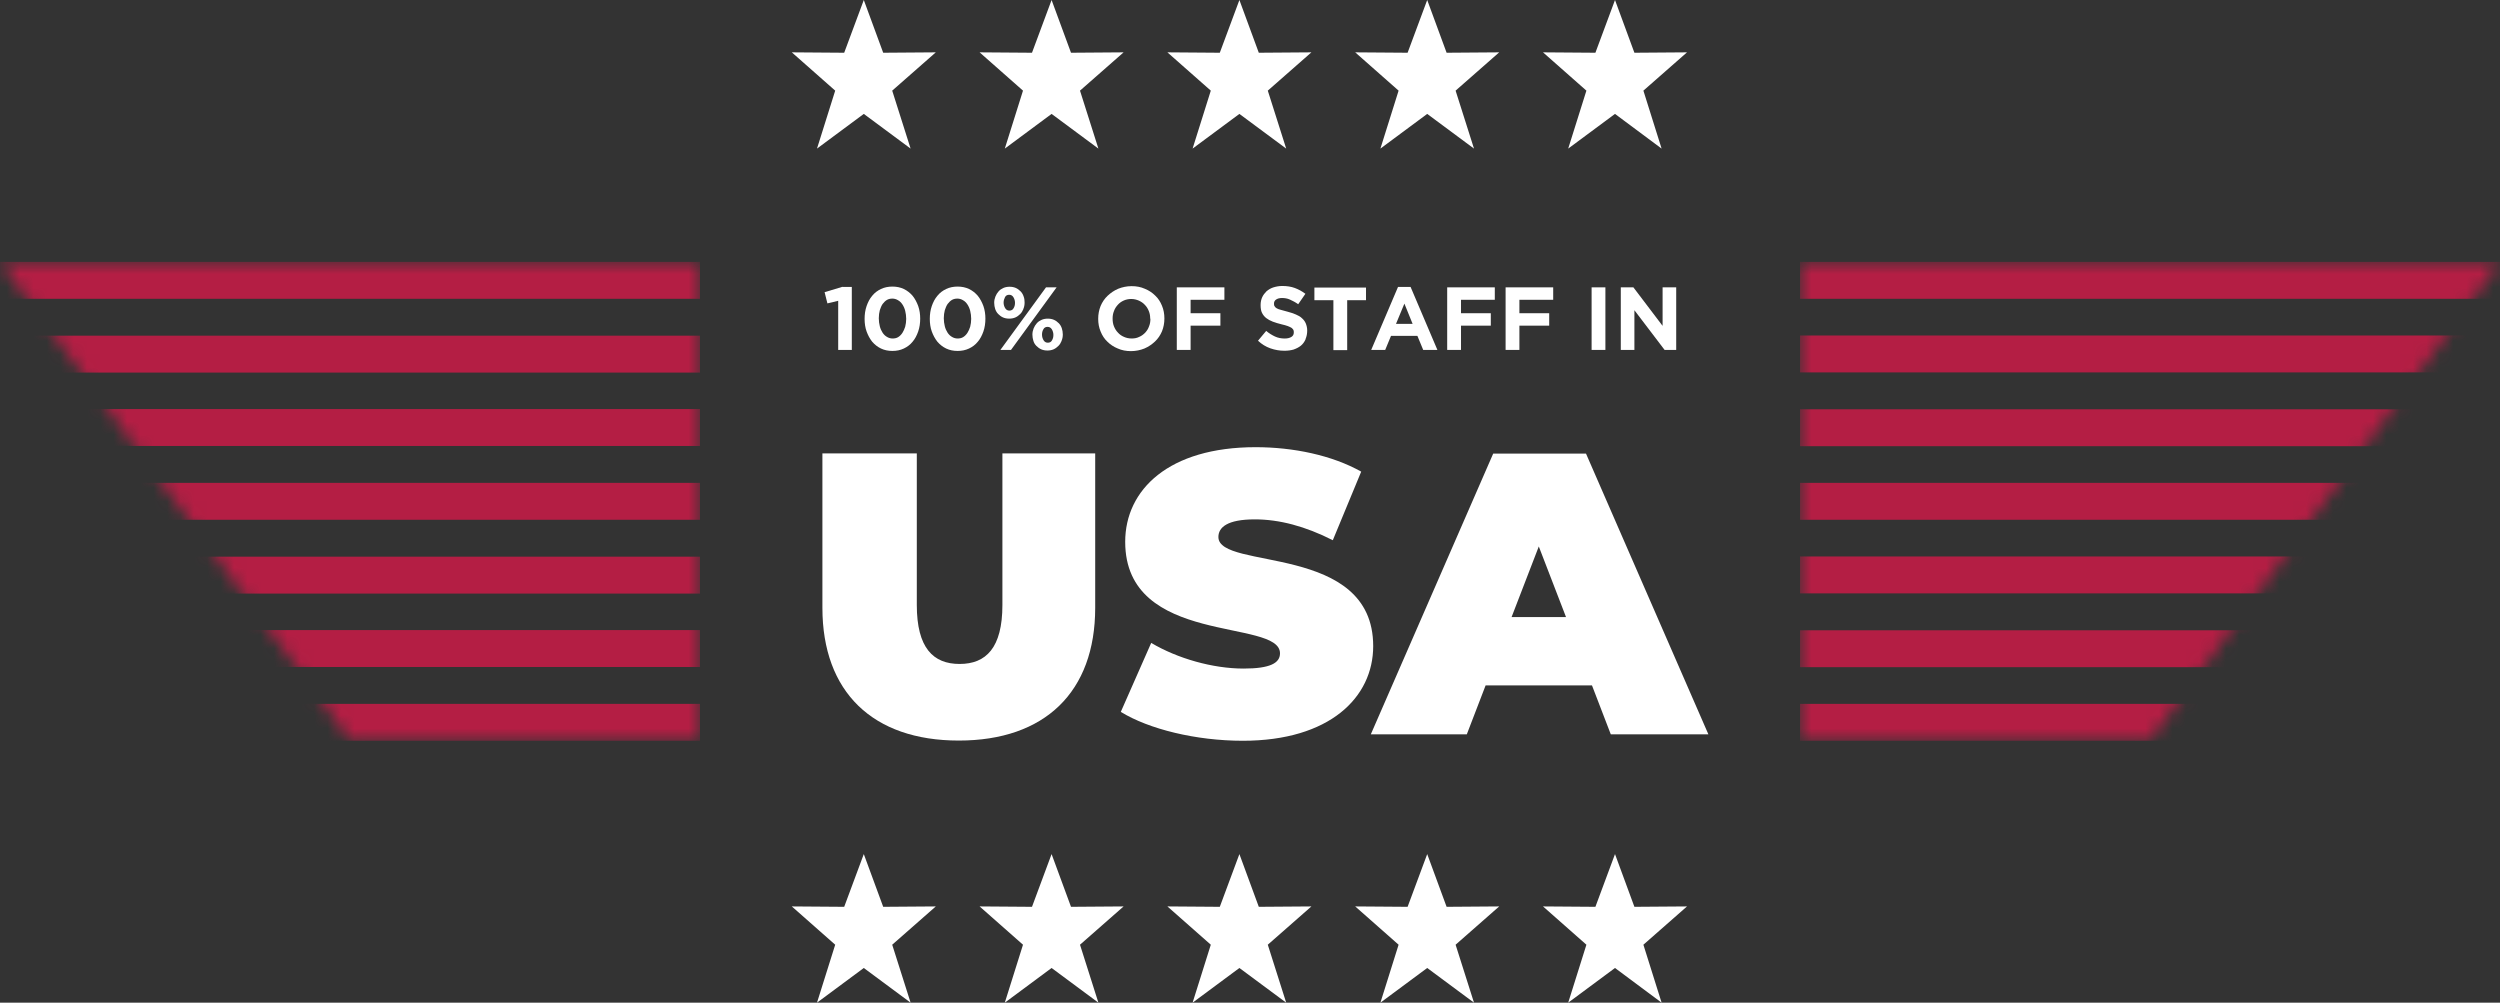 <svg width="187" height="75" viewBox="0 0 187 75" fill="none" xmlns="http://www.w3.org/2000/svg">
<rect x="0" y="0" width="187" height="75" fill="#333333" stroke="none"/>
<g clip-path="url(#clip0_4016_5489)">
<path d="M61.516 45.464V33.914H68.577V45.254C68.577 48.464 69.803 49.664 71.778 49.664C73.753 49.664 74.98 48.464 74.98 45.254V33.914H81.921V45.464C81.921 51.764 78.151 55.394 71.718 55.394C65.285 55.394 61.516 51.764 61.516 45.464Z" fill="white"/>
<path d="M83.836 53.249L86.11 48.089C88.085 49.259 90.718 50.009 93.021 50.009C95.026 50.009 95.744 49.589 95.744 48.869C95.744 46.229 84.165 48.359 84.165 40.529C84.165 36.629 87.426 33.449 93.919 33.449C96.731 33.449 99.634 34.049 101.818 35.279L99.694 40.409C97.629 39.359 95.684 38.849 93.859 38.849C91.795 38.849 91.136 39.449 91.136 40.169C91.136 42.689 102.715 40.589 102.715 48.329C102.715 52.169 99.454 55.409 92.962 55.409C89.461 55.409 85.93 54.539 83.836 53.249Z" fill="white"/>
<path d="M119.081 51.27H111.123L109.716 54.93H102.536L111.691 33.93H118.633L127.788 54.93H120.488L119.081 51.27ZM117.137 46.155L115.102 40.875L113.067 46.155H117.137Z" fill="white"/>
<path d="M63.012 21.464H63.715V26.174H62.697V22.499L61.89 22.694L61.68 21.854L63.027 21.449L63.012 21.464Z" fill="white"/>
<path d="M68.681 24.796C68.576 25.096 68.442 25.351 68.262 25.561C68.083 25.785 67.858 25.951 67.604 26.07C67.35 26.191 67.066 26.25 66.751 26.25C66.437 26.25 66.153 26.191 65.899 26.07C65.644 25.951 65.42 25.77 65.24 25.561C65.061 25.335 64.926 25.081 64.822 24.796C64.717 24.511 64.672 24.18 64.672 23.851C64.672 23.52 64.717 23.191 64.822 22.89C64.926 22.59 65.061 22.335 65.24 22.125C65.42 21.901 65.644 21.735 65.899 21.616C66.153 21.495 66.437 21.436 66.751 21.436C67.066 21.436 67.35 21.495 67.604 21.616C67.858 21.735 68.083 21.916 68.262 22.125C68.442 22.351 68.576 22.605 68.681 22.89C68.786 23.191 68.831 23.506 68.831 23.835C68.831 24.166 68.786 24.495 68.681 24.796ZM67.709 23.25C67.664 23.07 67.589 22.905 67.499 22.77C67.41 22.636 67.305 22.53 67.17 22.456C67.05 22.381 66.901 22.335 66.751 22.335C66.602 22.335 66.452 22.366 66.332 22.441C66.213 22.515 66.108 22.62 66.018 22.741C65.928 22.875 65.869 23.026 65.809 23.206C65.764 23.386 65.734 23.581 65.734 23.805C65.734 24.03 65.764 24.21 65.809 24.405C65.854 24.585 65.928 24.75 66.018 24.886C66.108 25.02 66.213 25.125 66.347 25.201C66.467 25.276 66.617 25.32 66.766 25.32C66.916 25.32 67.066 25.291 67.185 25.215C67.305 25.14 67.41 25.035 67.499 24.901C67.589 24.765 67.649 24.616 67.709 24.436C67.754 24.256 67.784 24.061 67.784 23.851C67.784 23.64 67.754 23.445 67.709 23.25Z" fill="white"/>
<path d="M73.558 24.796C73.453 25.096 73.319 25.351 73.139 25.561C72.96 25.785 72.735 25.951 72.481 26.07C72.227 26.191 71.942 26.25 71.628 26.25C71.314 26.25 71.03 26.191 70.775 26.07C70.521 25.951 70.297 25.77 70.117 25.561C69.938 25.335 69.803 25.081 69.698 24.796C69.594 24.511 69.549 24.18 69.549 23.851C69.549 23.52 69.594 23.191 69.698 22.89C69.803 22.59 69.938 22.335 70.117 22.125C70.297 21.901 70.521 21.735 70.775 21.616C71.03 21.495 71.314 21.436 71.628 21.436C71.942 21.436 72.227 21.495 72.481 21.616C72.735 21.735 72.96 21.916 73.139 22.125C73.319 22.351 73.453 22.605 73.558 22.89C73.663 23.191 73.708 23.506 73.708 23.835C73.708 24.166 73.663 24.495 73.558 24.796ZM72.571 23.25C72.526 23.07 72.451 22.905 72.361 22.77C72.272 22.636 72.167 22.53 72.032 22.456C71.912 22.381 71.763 22.335 71.613 22.335C71.464 22.335 71.314 22.366 71.194 22.441C71.075 22.515 70.97 22.62 70.88 22.741C70.79 22.875 70.731 23.026 70.671 23.206C70.626 23.386 70.596 23.581 70.596 23.805C70.596 24.03 70.626 24.21 70.671 24.405C70.716 24.585 70.79 24.75 70.88 24.886C70.97 25.02 71.075 25.125 71.209 25.201C71.329 25.276 71.479 25.32 71.628 25.32C71.778 25.32 71.927 25.291 72.047 25.215C72.167 25.14 72.272 25.035 72.361 24.901C72.451 24.765 72.511 24.616 72.571 24.436C72.616 24.256 72.645 24.061 72.645 23.851C72.645 23.64 72.616 23.445 72.571 23.25Z" fill="white"/>
<path d="M76.55 23.114C76.49 23.264 76.416 23.384 76.311 23.489C76.206 23.594 76.087 23.684 75.952 23.744C75.817 23.804 75.653 23.834 75.488 23.834C75.324 23.834 75.159 23.804 75.025 23.744C74.89 23.684 74.77 23.594 74.665 23.489C74.561 23.384 74.486 23.249 74.441 23.114C74.396 22.979 74.366 22.814 74.366 22.649C74.366 22.484 74.396 22.334 74.456 22.184C74.516 22.034 74.591 21.914 74.695 21.794C74.8 21.674 74.92 21.599 75.054 21.539C75.189 21.479 75.354 21.449 75.518 21.449C75.683 21.449 75.847 21.479 75.982 21.539C76.117 21.599 76.236 21.689 76.341 21.794C76.446 21.899 76.52 22.034 76.565 22.169C76.625 22.319 76.64 22.469 76.64 22.634C76.64 22.799 76.61 22.964 76.55 23.099V23.114ZM75.623 26.174H74.83L78.241 21.494H79.034L75.623 26.174ZM75.802 22.229C75.728 22.109 75.623 22.049 75.488 22.049C75.339 22.049 75.234 22.109 75.174 22.229C75.114 22.349 75.069 22.484 75.069 22.634C75.069 22.784 75.114 22.934 75.189 23.054C75.264 23.174 75.368 23.234 75.503 23.234C75.638 23.234 75.757 23.174 75.817 23.054C75.892 22.934 75.922 22.799 75.922 22.649C75.922 22.499 75.877 22.349 75.802 22.229ZM79.408 25.499C79.348 25.649 79.273 25.769 79.168 25.874C79.064 25.979 78.944 26.069 78.809 26.129C78.675 26.189 78.51 26.219 78.346 26.219C78.181 26.219 78.016 26.189 77.882 26.129C77.747 26.069 77.627 25.979 77.523 25.874C77.418 25.769 77.343 25.649 77.298 25.499C77.254 25.349 77.224 25.199 77.224 25.034C77.224 24.869 77.254 24.719 77.313 24.569C77.373 24.419 77.448 24.299 77.553 24.179C77.657 24.059 77.777 23.984 77.912 23.924C78.046 23.864 78.211 23.834 78.376 23.834C78.54 23.834 78.705 23.864 78.839 23.924C78.974 23.984 79.094 24.074 79.198 24.179C79.303 24.284 79.378 24.419 79.423 24.554C79.468 24.689 79.498 24.854 79.498 25.019C79.498 25.184 79.468 25.349 79.408 25.484V25.499ZM78.675 24.629C78.6 24.509 78.495 24.449 78.361 24.449C78.211 24.449 78.106 24.509 78.046 24.629C77.972 24.749 77.942 24.884 77.942 25.034C77.942 25.184 77.987 25.334 78.061 25.454C78.136 25.574 78.241 25.634 78.376 25.634C78.525 25.634 78.63 25.574 78.69 25.454C78.764 25.334 78.794 25.199 78.794 25.049C78.794 24.899 78.749 24.749 78.675 24.629Z" fill="white"/>
<path d="M86.918 24.779C86.798 25.064 86.618 25.334 86.394 25.544C86.17 25.754 85.915 25.934 85.601 26.069C85.302 26.189 84.958 26.264 84.599 26.264C84.24 26.264 83.911 26.204 83.612 26.069C83.312 25.949 83.043 25.769 82.834 25.559C82.609 25.349 82.445 25.094 82.325 24.794C82.205 24.509 82.145 24.194 82.145 23.849C82.145 23.504 82.205 23.189 82.325 22.889C82.445 22.604 82.624 22.334 82.849 22.124C83.073 21.914 83.327 21.734 83.641 21.599C83.941 21.479 84.285 21.404 84.644 21.404C85.003 21.404 85.332 21.464 85.631 21.599C85.93 21.719 86.2 21.899 86.409 22.109C86.633 22.319 86.798 22.574 86.918 22.874C87.037 23.159 87.097 23.474 87.097 23.819C87.097 24.164 87.037 24.479 86.918 24.779ZM86.035 23.834C86.035 23.639 86.005 23.444 85.93 23.264C85.856 23.084 85.766 22.934 85.631 22.799C85.511 22.664 85.347 22.559 85.182 22.484C85.003 22.409 84.823 22.364 84.614 22.364C84.404 22.364 84.21 22.409 84.045 22.484C83.881 22.559 83.731 22.664 83.612 22.799C83.492 22.934 83.387 23.084 83.327 23.264C83.252 23.444 83.223 23.624 83.223 23.834C83.223 24.044 83.252 24.239 83.327 24.419C83.402 24.599 83.492 24.749 83.627 24.884C83.746 25.019 83.896 25.124 84.075 25.199C84.24 25.274 84.434 25.319 84.644 25.319C84.853 25.319 85.033 25.289 85.212 25.199C85.392 25.124 85.526 25.019 85.661 24.884C85.781 24.749 85.885 24.599 85.945 24.419C86.02 24.239 86.05 24.059 86.05 23.849L86.035 23.834Z" fill="white"/>
<path d="M89.057 22.424V23.429H91.286V24.359H89.057V26.174H88.024V21.494H91.585V22.424H89.057Z" fill="white"/>
<path d="M97.644 25.411C97.554 25.591 97.45 25.741 97.3 25.861C97.15 25.981 96.971 26.071 96.761 26.146C96.552 26.206 96.328 26.236 96.073 26.236C95.714 26.236 95.37 26.176 95.026 26.056C94.682 25.936 94.368 25.741 94.099 25.486L94.712 24.751C94.921 24.931 95.146 25.066 95.37 25.171C95.595 25.276 95.834 25.321 96.103 25.321C96.313 25.321 96.477 25.276 96.597 25.201C96.717 25.126 96.776 25.021 96.776 24.871C96.776 24.796 96.776 24.736 96.746 24.676C96.717 24.631 96.672 24.571 96.612 24.526C96.537 24.481 96.447 24.436 96.328 24.391C96.208 24.346 96.043 24.301 95.849 24.256C95.61 24.196 95.4 24.136 95.206 24.061C95.011 23.986 94.847 23.896 94.712 23.791C94.577 23.686 94.473 23.551 94.398 23.401C94.323 23.251 94.293 23.056 94.293 22.816C94.293 22.591 94.338 22.396 94.413 22.231C94.488 22.066 94.607 21.916 94.742 21.781C94.891 21.661 95.056 21.556 95.251 21.496C95.445 21.436 95.669 21.391 95.909 21.391C96.253 21.391 96.567 21.436 96.851 21.541C97.135 21.646 97.405 21.796 97.644 21.976L97.106 22.756C96.896 22.606 96.687 22.501 96.492 22.411C96.298 22.321 96.088 22.291 95.894 22.291C95.699 22.291 95.55 22.336 95.445 22.411C95.34 22.486 95.295 22.591 95.295 22.696C95.295 22.786 95.295 22.846 95.34 22.906C95.37 22.966 95.415 23.011 95.49 23.056C95.565 23.101 95.669 23.146 95.804 23.176C95.939 23.206 96.103 23.266 96.298 23.311C96.537 23.371 96.747 23.446 96.926 23.521C97.106 23.596 97.27 23.686 97.39 23.806C97.51 23.911 97.614 24.046 97.674 24.196C97.734 24.346 97.779 24.526 97.779 24.721C97.779 24.961 97.734 25.171 97.659 25.351L97.644 25.411Z" fill="white"/>
<path d="M100.77 22.455V26.19H99.738V22.455H98.317V21.51H102.177V22.455H100.755H100.77Z" fill="white"/>
<path d="M106.456 26.175L106.022 25.125H104.047L103.613 26.175H102.566L104.571 21.465H105.513L107.518 26.175H106.441H106.456ZM105.049 22.71L104.421 24.225H105.663L105.049 22.71Z" fill="white"/>
<path d="M109.283 22.424V23.429H111.512V24.359H109.283V26.174H108.25V21.494H111.811V22.424H109.283Z" fill="white"/>
<path d="M113.651 22.424V23.429H115.88V24.359H113.651V26.174H112.619V21.494H116.179V22.424H113.651Z" fill="white"/>
<path d="M119.052 26.174V21.494H120.084V26.174H119.052Z" fill="white"/>
<path d="M124.512 26.174L122.253 23.204V26.174H121.236V21.494H122.178L124.362 24.374V21.494H125.38V26.174H124.512Z" fill="white"/>
<path d="M64.612 0L66.063 3.945L69.998 3.915L66.737 6.78L68.113 11.115L64.612 8.52L61.111 11.115L62.473 6.78L59.227 3.915L63.146 3.945L64.612 0Z" fill="white"/>
<path d="M78.659 0L80.111 3.945L84.045 3.915L80.784 6.78L82.16 11.115L78.659 8.52L75.159 11.115L76.52 6.78L73.274 3.915L77.193 3.945L78.659 0Z" fill="white"/>
<path d="M92.707 0L94.158 3.945L98.093 3.915L94.831 6.78L96.207 11.115L92.707 8.52L89.206 11.115L90.568 6.78L87.321 3.915L91.241 3.945L92.707 0Z" fill="white"/>
<path d="M106.755 0L108.206 3.945L112.14 3.915L108.879 6.78L110.255 11.115L106.755 8.52L103.254 11.115L104.615 6.78L101.369 3.915L105.289 3.945L106.755 0Z" fill="white"/>
<path d="M120.802 0L122.253 3.945L126.188 3.915L122.926 6.78L124.288 11.115L120.802 8.52L117.301 11.115L118.663 6.78L115.417 3.915L119.336 3.945L120.802 0Z" fill="white"/>
<path d="M64.612 63.885L66.063 67.83L69.998 67.8L66.737 70.665L68.113 75L64.612 72.405L61.111 75L62.473 70.665L59.227 67.8L63.146 67.83L64.612 63.885Z" fill="white"/>
<path d="M78.659 63.885L80.111 67.83L84.045 67.8L80.784 70.665L82.16 75L78.659 72.405L75.159 75L76.52 70.665L73.274 67.8L77.193 67.83L78.659 63.885Z" fill="white"/>
<path d="M92.707 63.885L94.158 67.83L98.093 67.8L94.831 70.665L96.207 75L92.707 72.405L89.206 75L90.568 70.665L87.321 67.8L91.241 67.83L92.707 63.885Z" fill="white"/>
<path d="M106.755 63.885L108.206 67.83L112.14 67.8L108.879 70.665L110.255 75L106.755 72.405L103.254 75L104.615 70.665L101.369 67.8L105.289 67.83L106.755 63.885Z" fill="white"/>
<path d="M120.802 63.885L122.253 67.83L126.188 67.8L122.926 70.665L124.288 75L120.802 72.405L117.301 75L118.663 70.665L115.417 67.8L119.336 67.83L120.802 63.885Z" fill="white"/>
<mask id="mask0_4016_5489" style="mask-type:luminance" maskUnits="userSpaceOnUse" x="0" y="19" width="53" height="37">
<path d="M0 19.59L26.18 55.41H52.36V19.59H0Z" fill="white"/>
</mask>
<g mask="url(#mask0_4016_5489)">
<path d="M-0 22.35L52.36 22.35V19.59L-0 19.59V22.35Z" fill="#B41E44"/>
<path d="M-0 27.869L52.36 27.869V25.109L-0 25.109V27.869Z" fill="#B41E44"/>
<path d="M-0 33.359L52.36 33.359V30.599L-0 30.599V33.359Z" fill="#B41E44"/>
<path d="M-0 38.879L52.36 38.879V36.119L-0 36.119V38.879Z" fill="#B41E44"/>
<path d="M-0 55.41L52.36 55.41V52.65L-0 52.65V55.41Z" fill="#B41E44"/>
<path d="M-0 49.891L52.36 49.891V47.131L-0 47.131V49.891Z" fill="#B41E44"/>
<path d="M-0 44.4L52.36 44.4V41.64L-0 41.64V44.4Z" fill="#B41E44"/>
</g>
<mask id="mask1_4016_5489" style="mask-type:luminance" maskUnits="userSpaceOnUse" x="134" y="19" width="53" height="37">
<path d="M187 19.59L160.82 55.41H134.64V19.59H187Z" fill="white"/>
</mask>
<g mask="url(#mask1_4016_5489)">
<path d="M187 19.59H134.64V22.35H187V19.59Z" fill="#B41E44"/>
<path d="M187 25.096H134.64V27.856H187V25.096Z" fill="#B41E44"/>
<path d="M187 30.615H134.64V33.375H187V30.615Z" fill="#B41E44"/>
<path d="M187 36.119H134.64V38.879H187V36.119Z" fill="#B41E44"/>
<path d="M187 52.65H134.64V55.41H187V52.65Z" fill="#B41E44"/>
<path d="M187 47.145H134.64V49.904H187V47.145Z" fill="#B41E44"/>
<path d="M187 41.625H134.64V44.385H187V41.625Z" fill="#B41E44"/>
</g>
</g>
<defs>
<clipPath id="clip0_4016_5489">
<rect width="187" height="75" fill="white"/>
</clipPath>
</defs>
</svg>
